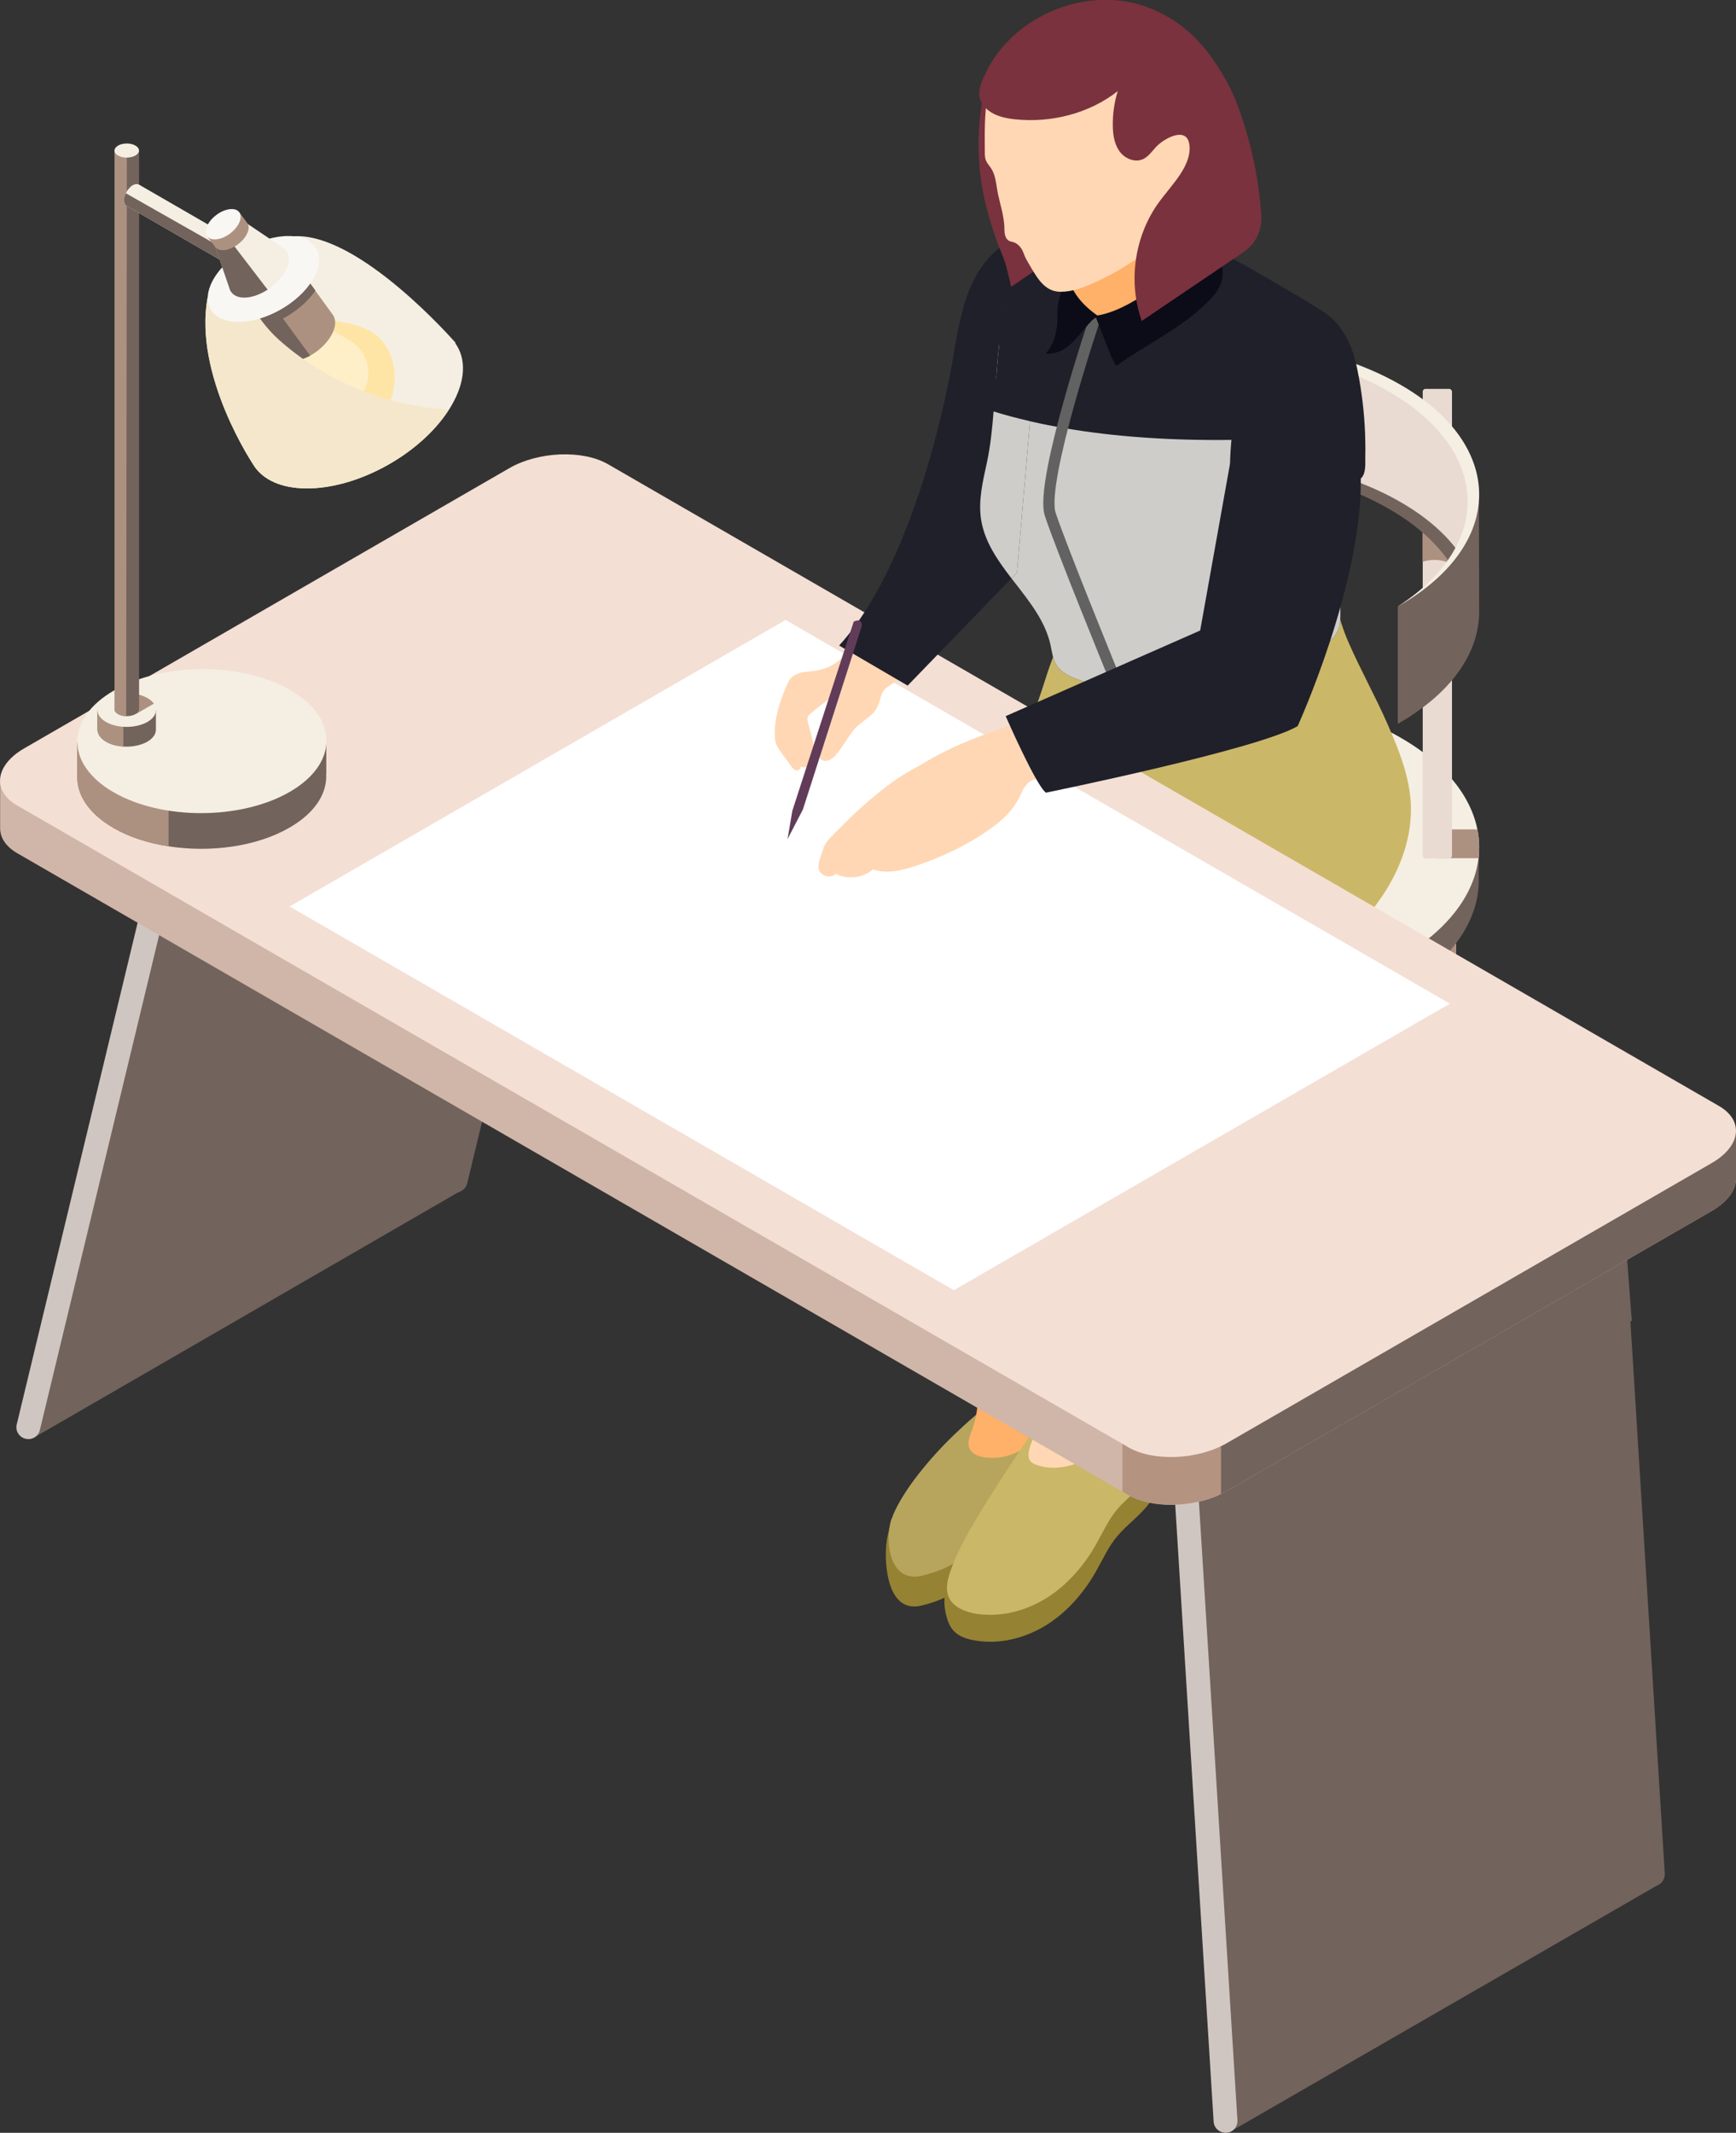 <?xml version="1.0" encoding="UTF-8"?>
<svg xmlns="http://www.w3.org/2000/svg" viewBox="0 0 154.77 190.04">
  <rect x="0" y="0" width="154.77" height="190.04" fill="#333333" stroke="none"/>
  <g isolation="isolate">
    <g id="_レイヤー_2" data-name="レイヤー 2">
      <g id="_指示_素材" data-name="指示&amp;amp;素材">
        <g>
          <g>
            <path d="M129.81,78.9v35.49s-.02,1.79-.02,1.79c0,.72-.6,1.31-1.33,1.31-.72,0-1.3-.6-1.3-1.32v-1.54s.02-26.87,.02-26.87v-8.17l-1.7,.99-16.49,9.54-.88,.51s-.06,.03-.09,.05c-.27,.19-.43,.5-.43,.83v37.52c-.02,.73-.61,1.32-1.34,1.31-.72,0-1.31-.59-1.31-1.32v-2.24s.02-33.21,.02-33.21v-2.07c0-.55,.12-1.09,.36-1.57,.25-.53,.62-.98,1.09-1.35h0c.12-.09,.24-.17,.38-.26l19.69-11.39c.28-.16,.59-.26,.9-.29,.46-.05,.92,.05,1.34,.29,.68,.4,1.11,1.15,1.1,1.95Z" fill="#e9dbd2"/>
            <path d="M108.02,90.69c-.27,.19-.43,.5-.43,.83v2.21c-.45-.22-.94-.33-1.43-.34-.41,0-.82,.06-1.21,.19v-2.07c0-.55,.12-1.09,.36-1.57,.25-.02,.5,0,.75,.02,.66,.08,1.31,.3,1.87,.66,.03,.02,.06,.04,.09,.06Z" fill="#ad9180" mix-blend-mode="multiply"/>
            <path d="M129.81,83.88v3.33c-.21-.05-.43-.07-.64-.08-.43,0-.87,.07-1.28,.22-.12,.05-.25,.1-.37,.16-.12,.06-.24,.15-.36,.25v-3.7c.13-.08,.26-.15,.41-.2,.47-.18,.99-.21,1.5-.15,.25,.03,.5,.08,.74,.16Z" fill="#ad9180" mix-blend-mode="multiply"/>
            <path d="M110.92,67.99l-.02,35.49v1.79c-.02,.72-.61,1.32-1.34,1.31-.72,0-1.31-.6-1.31-1.32v-1.53s.02-35.04,.02-35.04l-1.7,.98-16.49,9.54-.88,.5c-.32,.19-.51,.52-.51,.89v35.21s-.02,2.3-.02,2.3c0,.73-.6,1.32-1.33,1.32s-1.32-.6-1.31-1.33v-2.24s0-35.28,0-35.28c0-1.14,.55-2.22,1.44-2.91h0c.12-.09,.25-.18,.38-.26l19.7-11.4c.28-.16,.58-.26,.89-.28,.46-.05,.93,.05,1.34,.29,.69,.4,1.11,1.14,1.11,1.94Z" fill="#e9dbd2"/>
            <path d="M88.69,84.1v3.28c-.47-.24-1-.38-1.53-.39-.38,0-.76,.05-1.12,.17v-3.57c.33-.06,.68-.06,1.02-.02,.57,.07,1.13,.24,1.63,.53Z" fill="#ad9180" mix-blend-mode="multiply"/>
            <g>
              <path d="M83.69,75.95v2.44h.01c-.08,3.61,2.23,7.23,6.99,9.98,3.05,1.78,6.75,2.96,10.66,3.56,8.06,1.26,17.05,.06,23.4-3.61,4.93-2.84,7.27-6.6,7.08-10.31l.03-2.44h-1.29v.39c-1.15-1.93-3.03-3.77-5.7-5.31-7.5-4.33-18.73-5.18-27.77-2.56-2.27,.64-4.41,1.53-6.3,2.62-2.73,1.58-4.65,3.45-5.81,5.44v-.18h-1.29Z" fill="#72635c"/>
              <path d="M83.69,75.95v2.44h.01c-.08,3.61,2.23,7.23,6.99,9.98,3.05,1.78,6.75,2.96,10.66,3.56v-23.85h-4.26c-2.27,.64-4.41,1.53-6.3,2.62-2.73,1.58-4.65,3.45-5.81,5.44v-.18h-1.29Z" fill="#ad9180"/>
              <path d="M90.69,85.46c9.38,5.41,24.63,5.39,34.07-.06,9.44-5.45,9.49-14.26,.11-19.67-9.38-5.41-24.63-5.39-34.07,.06-9.44,5.45-9.49,14.26-.11,19.67Z" fill="#f5efe3"/>
              <path d="M131.81,76.47h-3.77v-2.57h3.66c.18,.85,.21,1.71,.11,2.57Z" fill="#ad9180"/>
              <path d="M122.88,64.71h-15.13v-2.57h6.29c3.16,.47,6.18,1.33,8.84,2.57Z" fill="#ad9180"/>
            </g>
            <rect x="126.84" y="34.65" width="2.61" height="41.84" rx=".25" ry=".25" fill="#e9dbd2"/>
            <path d="M129.48,47v3.28c-.47-.24-1-.38-1.53-.39-.38,0-.76,.05-1.12,.17v-3.57c.33-.06,.68-.06,1.02-.02,.57,.07,1.13,.24,1.63,.53Z" fill="#ad9180" mix-blend-mode="multiply"/>
            <rect x="106.49" y="22.91" width="2.61" height="41.84" rx=".25" ry=".25" fill="#e9dbd2"/>
            <path d="M109.12,38.93v3.28c-.47-.24-1-.38-1.53-.39-.38,0-.76,.05-1.12,.17v-3.57c.33-.06,.68-.06,1.02-.02,.57,.07,1.13,.24,1.63,.53Z" fill="#ad9180" mix-blend-mode="multiply"/>
            <g>
              <polygon points="124.62 54.04 124.62 64.49 124.89 64.32 125.8 63.76 127.89 62.11 129.88 59.81 131.34 56 131.34 52.86 129.65 49.51 128.98 50.34 127.32 52.1 126.52 52.79 125.19 53.68 124.62 54.04" fill="#72635c"/>
              <polygon points="131.85 44.58 131.87 54.29 130.42 52.93 129.78 49.16 131.1 46.34 131.85 44.58" fill="#72635c"/>
              <polygon points="89.92 45.34 89.92 34.89 90.65 34.46 91.73 33.89 92.7 33.44 95.44 32.39 101.98 30.82 108.79 30.6 114.02 30.99 121.22 33.13 127.42 36.76 130.73 41.5 131.41 45.66 129.65 49.51 127.39 47.26 121.29 43.48 115.53 41.7 109.3 40.92 104.19 41.04 99.43 41.77 97.61 42.16 93.92 43.39 92.31 44.05 91.05 44.69 89.92 45.34" fill="#e9dbd2"/>
              <path d="M124.87,44.74c-9.38-5.41-24.63-5.39-34.07,.06-.3,.17-.59,.35-.88,.53,9.45-5.37,24.59-5.37,33.92,.02,9.08,5.24,9.32,13.66,.77,19.14,.05-.03,.1-.05,.15-.08,9.44-5.45,9.49-14.26,.11-19.67Z" fill="#72635c"/>
              <path d="M124.87,34.29c-9.38-5.41-24.63-5.39-34.07,.06-.3,.17-.59,.35-.88,.53,9.45-5.37,24.59-5.37,33.92,.02,9.08,5.24,9.32,13.66,.77,19.14,.05-.03,.1-.05,.15-.08,9.44-5.45,9.49-14.26,.11-19.67Z" fill="#f5efe3"/>
            </g>
          </g>
          <g>
            <path d="M82.12,133.67c-.35,.43-.72,1.24-1.27,1.41-.31,.1-1.07-.13-.77-.6-.7,1.08-1.05,2.37-1.1,3.66-.07,1.94,.38,5.56,3.13,4.93,1.61-.37,3.03-1.03,4.28-2.09,1.32-1.11,2.49-2.41,3.46-3.84,.54-.79,1.04-1.65,1.83-2.19,.66-.45,1.46-.63,2.17-.99,1.7-.87,2.76-2.84,2.54-4.74-.07-.6-.26-1.19-.61-1.68-.63-.86-1.72-1.3-2.78-1.33-1.06-.03-2.11,.29-3.09,.7-1.83,.77-3.21,1.99-4.62,3.33-1.13,1.06-2.19,2.2-3.16,3.4Z" fill="#958233"/>
            <path d="M79.49,135.31c-.67,1.96-.21,5.75,2.67,5.1,1.61-.37,3.03-1.03,4.28-2.09,1.32-1.11,2.49-2.41,3.46-3.84,.54-.79,1.04-1.65,1.83-2.19,.66-.45,1.46-.63,2.17-.99,1.7-.87,2.76-2.84,2.54-4.74-.07-.6-.26-1.19-.61-1.68-.63-.86-1.72-1.3-2.78-1.33-1.07-.03-2.11,.29-3.09,.7-1.83,.77-3.21,1.99-4.62,3.33-1.13,1.06-2.19,2.2-3.16,3.4-.9,1.11-1.78,2.36-2.4,3.65-.1,.22-.19,.44-.27,.67Z" fill="#b7a55e"/>
            <path d="M97.42,121.88c-.31-.9-.87-1.69-1.44-2.46-2.35-3.22-4.84-6.47-5.96-10.29-1.17-3.97-.79-8.3-2.18-12.2-.37-1.05-.87-2.04-1.4-3.02,.45-1.26,1.1-2.48,1.78-3.64,1.33-2.28,2.8-4.65,2.9-7.29,.04-1-.16-2.07-.85-2.8-.64-.68-1.61-.95-2.54-.99-2.18-.1-4.28,.89-6.07,2.14-3.43,2.37-6.59,6-6.83,10.35-.25,4.62,1.39,9.53,3.39,13.62,1.03,2.12,2.23,4.16,3.51,6.14,1.57,2.44,3.27,4.84,4.37,7.53,1.1,2.69,1.55,5.77,.54,8.5-.19,.51-.43,1.08-.21,1.58,.22,.51,.81,.73,1.36,.81,1.5,.21,3.08-.31,4.17-1.36,.41-.4,.75-.87,1.19-1.24,1.25-1.05,3.21-1.23,4.08-2.61,.51-.81,.49-1.86,.19-2.76Z" fill="#ffb069"/>
            <path d="M99.59,125.74c.07,.42,.46,1.68-.38,1.42-.79-.25-1.62-.39-2.44-.52-.15-.02-.31-.05-.44,.02-.15,.07-.24,.22-.32,.37-.32,.56-2,3.4-2.77,2.18-.14-.23-.15-.51-.12-.77-2.09,3.03-4.16,6.09-6.05,9.25-.33,.56-.62,1.17-.98,1.71-.14,.2-.29,.35-.55,.26-.14-.05-.46-.37-.37-.55-.7,1.47-1.23,3.13-.84,4.71,.15,.62,.33,1.17,.81,1.61,.49,.46,1.24,.66,1.89,.76,2.16,.34,4.41-.24,6.27-1.4,1.85-1.16,3.33-2.87,4.41-4.77,.61-1.07,1.12-2.23,1.92-3.17,.9-1.06,2.09-1.86,2.9-3,.91-1.29,1.3-2.82,1.18-4.4-.09-1.17-.49-2.33-1.22-3.25,0,.32-.05,.63-.17,.92-.05,.13-.12,.26-.24,.34-.26,.16-.33-.05-.45-.21-.17-.22-.41-.42-.63-.6-.22-.18-.46-.35-.7-.51-.09-.05-.71-.32-.72-.38Z" fill="#958233"/>
            <path d="M99.59,123.34c.07,.42,.46,1.68-.38,1.42-.79-.25-1.62-.39-2.44-.52-.15-.02-.31-.05-.44,.02-.15,.07-.24,.22-.32,.37-.32,.56-2,3.4-2.77,2.18-.14-.23-.15-.51-.12-.77-2.09,3.03-4.16,6.09-6.05,9.25-.9,1.51-1.76,3.06-2.34,4.72-.31,.89-.54,1.94,.12,2.73,.53,.63,1.38,.92,2.18,1.05,2.16,.34,4.41-.24,6.27-1.4,1.85-1.16,3.33-2.87,4.41-4.77,.61-1.07,1.12-2.23,1.92-3.17,1.2-1.4,3.38-2.72,3.6-4.72,.14-1.3-.14-2.64-.79-3.78-.65-1.14-1.67-2.06-2.86-2.59Z" fill="#cbb768"/>
            <path d="M100.4,120.97c-.1-2.95,.3-5.91,.24-8.86-.06-2.96-.63-6.03-2.43-8.37-.73-.95-1.98-1.82-2.11-3.1-.15-1.44,1.42-2.33,2.31-3.23,2.46-2.48,4.7-5.2,6.67-8.09-.97-.16-1.78-.81-2.46-1.51-.68-.7-1.28-1.5-2.07-2.08-.69-.51-1.49-.85-2.31-1.09-1.85-.53-3.85-.52-5.72-.1-.96,.22-1.89,.54-2.76,1-.43,.23-.81,.52-1.22,.76-.22,.13-.29,.31-.54,.12-.11-.08-.22-.35-.13-.48-1.51,2.21-3.03,4.46-3.84,7.01-.6,1.9-.91,4.07-.42,6.01,.36,1.42,1.06,2.72,1.76,3.99,2.35,4.26,4.83,8.5,6.34,13.13,.78,2.39,1.27,4.9,1.33,7.42,.03,1.32-.26,2.61-.65,3.87-.2,.65-.54,1.26-.66,1.94-.17,.93,.33,1.17,1.18,1.36,2.24,.51,4.66-.79,6.26-2.26,.12-.11,.24-.23,.36-.35,.36-.37,.69-.78,.96-1.22,.26-.43,.52-.94,.62-1.44,.09-.43-.1-.72-.22-1.12-.33-1.07-.44-2.21-.48-3.32Z" fill="#ffd7b4"/>
            <path d="M116.85,48.49c.3,.1-.29,2.47-.5,2.78-.5,.73-1.25,1.27-1.93,1.82-1.09,.86-2.33,1.54-3.63,2.02-2.58,.94-5.48,1.07-8.1,.2-2.1-.7-4.48-1.93-6.64-.64-1.39,.83-1.75,2.83-2.29,4.22-.57,1.48-.94,3.05-1.58,4.5-.63,1.41-1.55,2.67-2.46,3.92-.12,.23-.33,.45-.48,.66-.17,.23-.33,.46-.5,.68-.33,.46-.67,.91-1,1.37-.67,.91-1.34,1.83-2.01,2.74-1.34,1.83-2.68,3.65-4.02,5.48-1.34,1.83-5.26,7.2-5.44,7.55-.06,.11-.11,.24-.11,.36,0,.13,.08,.26,.21,.29,.14,.03,.26-.08,.35-.18,.08-.08,.15-.17,.24-.23,.29-.21,.81,.1,1.1,.21,.41,.16,.8,.34,1.18,.55,.38,.21,.74,.45,1.09,.72,.08,.06,.98,.82,.95,.85,2.45-2.39,4.89-4.79,7.34-7.18-1.8,3.01-3.61,6.02-5.41,9.03,3.02-.46,6.15,.31,8.81,1.82,2.24,1.27,4.16,3.05,5.78,5.04,.18,.22,.35,.48,.21,.77-.01,.03-.03,.05-.03,.08-.01,.06,.03,.13,.09,.16,.06,.03,.13,.04,.19,.04,.6,0,1.03-.57,1.41-.96,.46-.46,.95-.91,1.45-1.33,1-.85,2.06-1.63,3.16-2.36,1.56-1.04,3.19-1.97,4.83-2.88,3.78-2.09,7.67-4.11,10.87-7.01,3.2-2.9,5.7-6.88,5.81-11.2,.07-2.74-.99-5.36-2.07-7.83-1.09-2.49-2.43-4.87-3.52-7.37-1.05-2.4-1.39-5.04-2.33-7.48-.2-.51-.47-1.07-1-1.23Z" fill="#cbb768"/>
            <path d="M119.5,54.48c0,.58,.01,1.18-.22,1.71-.27,.59-.8,1.03-1.33,1.41-6.2,4.5-14.7,5.65-21.87,2.94-.72-.27-1.46-.61-1.87-1.24-.36-.55-.42-1.23-.56-1.86-.94-4.18-5.51-6.89-6.18-11.13-.27-1.7,.15-3.41,.51-5.07,.32-1.49,.48-3.03,.6-4.58,.11-1.38,.19-2.75,.31-4.1,.28-3.04,.64-6.11,1.58-9.03,.38-1.17,.98-2.46,2.21-2.9,1.1-.4,2.3-.48,3.47-.51,4.7-.1,9.49,.69,13.64,2.87,1.62,.85,8.07,4.59,8.64,5.11,.19,.16,.35,.35,.5,.55,.14,.18,.26,.46,.1,.62-.11,.11-.28,.11-.41,.18-.43,.22-.06,.79-.03,1.13,.22,2.21,.61,4.46,.64,6.66,.01,.49,.02,.97,.02,1.46,.09,5.26,.17,10.53,.25,15.78Z" fill="#1f202a"/>
            <path d="M119.5,54.48c0,.58,.01,1.18-.22,1.71-.27,.59-.8,1.03-1.33,1.41-6.2,4.5-14.7,5.65-21.87,2.94-.72-.27-1.46-.61-1.87-1.24-.36-.55-.42-1.23-.56-1.86-.94-4.18-5.51-6.89-6.18-11.13-.27-1.7,.15-3.41,.51-5.07,.32-1.49,.48-3.03,.6-4.58,5.42,1.69,15.15,3.43,30.67,2.04,.09,5.26,.17,10.53,.25,15.78Z" fill="#cecdc9"/>
            <path d="M104.71,18.85c-.76-1.18-1.27-2.51-1.67-3.85-.19,.82-.55,1.59-.98,2.32-.57,.98-1.24,1.91-2.08,2.67-.84,.76-1.86,1.34-2.97,1.57-.34,.07-.7,.12-.95,.35-.11,.11-.19,.25-.25,.4-.21,.48-.27,1.01-.19,1.53,.03,.22,.21,.33,.16,.54-.05,.2-.22,.36-.31,.55-.14,.27-.14,.58-.13,.88,0,.5,.06,.97,.18,1.45,.08,.33-.08,.71,.26,.95,.16,.11,.37,.12,.57,.11,.44-.03,.88-.13,1.32-.09,.44,.04,.9,.27,1.05,.68,.05,.13,.06,.28,.1,.41,.2,.63,1.65,.2,2.12,.08,1.56-.39,2.98-1.26,4.14-2.37,1.46-1.4,2.55-3.28,2.65-5.3-1.25-.65-2.26-1.68-3.02-2.87Z" fill="#ffb069"/>
            <path d="M97.67,28.2s-4.98,14.74-4.04,17.62,5.69,14.5,5.69,14.5" fill="none" stroke="#626262" stroke-miterlimit="10"/>
            <path d="M99.32,19.35l-9.17,6.2s-.43-1.69-.47-1.84c-.18-.68-.49-1.34-.73-2-.48-1.36-.92-2.75-1.22-4.16-.67-3.13-.65-6.4,.04-9.52,.26-1.18,.64-2.37,1.42-3.3,1.21-1.43,3.17-1.95,5.01-2.32,1.02-.2,2.11-.23,2.83,.63,.81,.97,1.34,2.38,1.77,3.55,.62,1.73,1.12,3.51,1.47,5.33,.27,1.37,.45,2.77,.56,4.2,.09,1.28-.45,2.52-1.51,3.23Z" fill="#7a323e"/>
            <path d="M106.22,20.53c.18,.81,0,1.68-.42,2.39-.41,.71-1.03,1.27-1.67,1.79-1.05,.85-2.16,1.63-3.34,2.28-.98,.54-2.03,1-3.14,1.15,.38,.98,.77,1.96,1.15,2.95,.2,.52,.41,1.05,.72,1.51,2.7-1.94,5.81-3.35,8.16-5.7,.61-.6,1.18-1.31,1.3-2.16,.1-.7-.13-1.4-.43-2.03-.31-.63-.7-1.22-.98-1.87-.19-.45-.33-.94-.63-1.33-.29-.38-.7-.64-1.14-.83-.32-.14-.87-.4-1.22-.35,.06,.31,.63,.57,.85,.78,.4,.37,.68,.87,.8,1.41Z" fill="#0b0c17"/>
            <path d="M97.1,28.82c-.55,.6-1.02,1.28-1.63,1.83-.61,.54-1.41,.95-2.22,.85,.66-.79,.95-1.74,1.01-2.75,.03-.49-.03-.97,.04-1.46,.08-.54,.24-1.06,.4-1.58,.09-.28,.21-.57,.24-.86,.01-.12,.01-.22,.05-.34,.03-.09,.16-.29,.15-.37,.08,.86,.45,1.67,.97,2.36,.52,.69,1.19,1.25,1.9,1.74-.44,.02-.65,.3-.92,.6Z" fill="#0b0c17"/>
            <path d="M103.79,3.56c-.52-.59-1.14-1.09-1.88-1.46-3.64-1.84-9-.9-11.77,2.07-2.47,2.65-2.36,6.01-2.34,9.39,0,.24,0,.48,.09,.71,.11,.29,.34,.51,.5,.78,.42,.66,.43,1.57,.6,2.31,.2,.92,.5,1.86,.55,2.8,.01,.25,0,.5,.05,.74,.05,.24,.19,.48,.41,.58,.11,.05,.24,.06,.35,.1,.27,.08,.49,.27,.65,.49,.24,.32,.3,.68,.48,1.01,.24,.43,.49,.85,.75,1.27,.54,.88,1.22,1.65,2.32,1.65,1,0,1.96-.35,2.87-.75,1.41-.62,2.75-1.38,4.01-2.26,.29-.2,.58-.42,.81-.69,.7-.82,.76-1.98,.92-3.04,.08-.51,.22-1.03,.62-1.38,.4-.34,.84-.57,1.18-.99,.68-.83,1-1.9,1.11-2.95,.12-1.16,.3-2.41,.2-3.57-.2-2.35-.9-4.99-2.51-6.8Z" fill="#ffd7b4"/>
            <path d="M110.96,22.4l-9.17,6.2c-1.21-3.41-.68-7.39,1.39-10.38,.65-.92,1.41-1.74,2.03-2.67,.52-.79,.95-1.71,.83-2.63-.21-1.78-2.36-.53-3.02,.22-.35,.39-.67,.85-1.16,1.06-.73,.3-1.61-.09-2.06-.73-.46-.65-.58-1.47-.59-2.25-.02-1.04,.13-2.09,.44-3.1-2.55,2-5.94,2.85-9.17,2.51-.84-.09-1.72-.28-2.39-.81-1.35-1.07-.67-2.45-.02-3.69,2.31-4.42,7.83-6.92,12.67-5.93,2.89,.59,5.46,2.38,7.16,4.76,1.09,1.51,1.89,2.92,2.53,4.67,.62,1.73,1.12,3.51,1.47,5.33,.27,1.37,.45,2.77,.55,4.18,0,0,0,.01,0,.02,.09,1.28-.45,2.52-1.51,3.23Z" fill="#7a323e"/>
          </g>
          <g>
            <g>
              <path d="M147.43,168.05c-.59,.04-1.1-.39-1.14-.98l-3.65-58.58c-.23-3.03-1.93-5.75-4.55-7.28L57.64,54.1c-.72-.42-1.59-.49-2.36-.19-.78,.3-1.37,.94-1.62,1.74l-12.02,49.85c-.17,.56-.77,.88-1.33,.7h0c-.56-.17-.88-.77-.7-1.33l12.02-49.85c.44-1.42,1.49-2.55,2.88-3.09,1.39-.54,2.92-.42,4.21,.34l80.45,47.12c3.22,1.89,5.31,5.23,5.6,8.95l3.65,58.58c.04,.59-.39,1.1-.98,1.14h0Z" fill="#72635c"/>
              <g>
                <polygon points="109.64 189.96 147.86 167.93 143.66 105.29 103.25 124.08 105.38 130.22 109.64 189.96" fill="#72635c"/>
                <polygon points="145.48 117.68 144.7 118.13 143.43 118.86 106.26 140.33 105.54 132.11 142.8 110.6 144.03 109.89 144.85 109.42 145.48 117.68" fill="#72635c" mix-blend-mode="multiply"/>
                <polygon points="2.95 128.14 40.99 106.16 53.34 54.32 15.95 75.58 8.66 101.57 2.95 128.14" fill="#72635c"/>
                <polygon points="51.93 59 48.77 69.46 10.57 91.51 14.19 80.79 51.93 59" fill="#72635c" mix-blend-mode="multiply"/>
                <path d="M109.34,190.03c-.59,.04-1.1-.39-1.14-.98l-3.65-58.58c-.23-3.02-1.93-5.75-4.55-7.28L19.54,76.08c-.72-.42-1.59-.49-2.36-.19-.78,.3-1.37,.94-1.62,1.74L3.54,127.48c-.17,.56-.77,.88-1.33,.7h0c-.56-.17-.88-.77-.7-1.33l12.02-49.85c.44-1.42,1.49-2.55,2.88-3.09,1.39-.54,2.92-.42,4.21,.34l80.45,47.12c3.22,1.89,5.31,5.23,5.6,8.95l3.65,58.58c.04,.59-.39,1.1-.98,1.14h0Z" fill="#d0c6c1"/>
              </g>
            </g>
            <path d="M154.77,104.91h0c.05,1.03-.68,2.13-2.15,2.98l-43.22,24.95c-.17,.1-.34,.19-.52,.28-2.59,1.24-6.18,1.3-8.29,.09l-.5-.29L1.53,76.02c-1.01-.59-1.5-1.36-1.52-2.18v-4.21s2.26,.82,2.26,.82l.03,.4,43.08-24.87c2.62-1.5,6.56-1.67,8.82-.36l98.19,56.69,2.37-1.59v4.2Z" fill="#d0b6a8"/>
            <path d="M154.77,104.91h0c.05,1.03-.68,2.13-2.15,2.98l-43.22,24.95c-.17,.1-.34,.19-.52,.28-.07,.04-.14,.07-.22,.1v-48.84h12.69l31.06,17.93,2.37-1.59v4.2Z" fill="#72635c"/>
            <path d="M108.86,120.77v12.34c-2.59,1.24-6.18,1.3-8.29,.09l-.5-.29v-12.14h8.8Z" fill="#b49381"/>
            <path d="M100.57,128.94L1.53,71.77c-2.26-1.3-1.98-3.58,.63-5.09l43.22-24.95c2.61-1.51,6.56-1.67,8.82-.37l99.04,57.18c2.26,1.3,1.98,3.58-.63,5.09l-43.22,24.95c-2.61,1.51-6.56,1.67-8.82,.37Z" fill="#f4dfd4"/>
          </g>
          <polygon points="85.04 114.96 25.82 80.77 70.04 55.24 129.26 89.43 85.04 114.96" fill="#fff"/>
          <g>
            <g>
              <path d="M6.89,66.2v2.97h0c-.04,1.67,1.03,3.33,3.22,4.6,1.41,.82,3.11,1.36,4.92,1.64,3.72,.58,7.86,.03,10.79-1.67,2.27-1.31,3.35-3.04,3.26-4.76h.01v-2.97h-.59v.18c-.53-.89-1.4-1.74-2.63-2.45-3.46-2-8.64-2.39-12.81-1.18-1.05,.3-2.04,.7-2.91,1.21-1.26,.73-2.15,1.59-2.68,2.51v-.08h-.59Z" fill="#72635c"/>
              <path d="M6.89,66.2v2.97h0c-.04,1.67,1.03,3.33,3.22,4.6,1.41,.82,3.11,1.36,4.92,1.64v-12.85h-1.96c-1.05,.3-2.04,.7-2.91,1.21-1.26,.73-2.15,1.59-2.68,2.51v-.08h-.59Z" fill="#ad9180"/>
              <path d="M10.12,70.59c4.33,2.5,11.36,2.48,15.71-.03,4.35-2.51,4.37-6.57,.05-9.07-4.33-2.5-11.36-2.48-15.71,.03-4.35,2.51-4.37,6.57-.05,9.07Z" fill="#f5efe3"/>
            </g>
            <g>
              <path d="M8.69,63.3v1.7c0,.39,.25,.79,.76,1.09,.43,.25,.98,.39,1.55,.43,.76,.05,1.55-.1,2.13-.43,.52-.3,.77-.69,.77-1.07v-1.74h-.14v.04c-.12-.21-.33-.41-.62-.58-.58-.34-1.38-.48-2.15-.42-.56,.03-1.11,.17-1.54,.43-.3,.17-.5,.37-.63,.59v-.02h-.14Z" fill="#72635c"/>
              <path d="M8.69,63.3v1.7c0,.39,.25,.79,.76,1.09,.43,.25,.98,.39,1.55,.43v-4.21c-.56,.03-1.11,.17-1.54,.43-.3,.17-.5,.37-.63,.59v-.02h-.14Z" fill="#ad9180"/>
              <path d="M9.45,64.33c1.02,.59,2.67,.58,3.69,0,1.02-.59,1.03-1.54,.01-2.13-1.02-.59-2.67-.58-3.69,0-1.02,.59-1.03,1.54-.01,2.13Z" fill="#f5efe3"/>
              <path d="M13.73,62.69l-1.59,.92-1.51-.87,1.54-.89c.36,.07,.7,.19,.99,.36,.25,.14,.44,.31,.56,.49Z" fill="#ad9180" mix-blend-mode="multiply"/>
            </g>
            <g>
              <path d="M10.21,13.43V63.18c0,.17,.1,.33,.32,.45,.2,.12,.46,.17,.72,.18,.3,.01,.6-.05,.83-.18,.22-.13,.33-.3,.32-.47h0V13.41h-.06c-.05-.07-.14-.16-.26-.23-.41-.23-1.06-.25-1.49-.02-.02,0-.04,.01-.06,.03-.12,.07-.21,.16-.26,.25h0s-.06-.01-.06-.01Z" fill="#72635c"/>
              <path d="M10.21,13.43V63.18c0,.17,.1,.33,.32,.45,.2,.12,.46,.17,.72,.18l.06-50.4-.71-.25s-.04,.01-.06,.03c-.12,.07-.21,.16-.26,.25h0s-.06-.01-.06-.01Z" fill="#ad9180"/>
              <path d="M10.53,13.86c.42,.25,1.12,.24,1.54,0,.43-.25,.43-.65,0-.89-.42-.25-1.12-.24-1.54,0-.43,.25-.43,.65,0,.89Z" fill="#f5efe3"/>
            </g>
            <g>
              <path d="M11.07,17.85c0,.25,.08,.43,.23,.5l8.63,4.98,.17,.1,.03-.05h0c.1,0,.22-.04,.34-.11,.43-.25,.78-.85,.78-1.34,0-.14-.03-.25-.08-.34h.02s.03-.04,.03-.04l-8.81-5.09c-.06-.04-.14-.06-.22-.06-.1,0-.22,.03-.35,.1-.25,.14-.47,.41-.61,.7-.1,.21-.16,.43-.16,.63Z" fill="#f5efe3"/>
              <path d="M11.07,17.85c0,.25,.08,.43,.23,.5l8.63,4.98,.26-1.02-8.97-5.09c-.1,.21-.16,.43-.16,.63Z" fill="#72635c"/>
              <path d="M19.89,22.96c0-.49,.35-1.09,.77-1.33,.43-.25,.77-.05,.77,.44s-.35,1.09-.77,1.33c-.43,.25-.77,.05-.77-.44Z" fill="#765528"/>
            </g>
            <g>
              <path d="M18.51,26.49l7.59-5.43c5.86-.47,14.52,9.49,14.52,9.49l-.04,.02c1,1.38,.96,3.39-.36,5.62-2.42,4.1-8.22,7.38-12.95,7.33-2.2-.02-3.78-.77-4.59-1.97h0s-5.47-8.04-4.16-15.06Z" fill="#f5efe3"/>
              <g>
                <path d="M32.5,29.26c.58,.24,1.11,.58,1.53,1.06,.78,.89,1.15,2.13,1.16,3.29,0,1.23-.37,2.48-1.12,3.46-.37,.48-.82,.91-1.37,1.18-1.49,.76-3.36,.69-4.86,0-1.64-.76-2.35-2.15-2.4-3.95-.04-1.34,.04-2.74-.51-3.96-.25-.54-.62-1.06-.66-1.65,.51,.26,.92,.81,1.54,.85,.62,.04,1.27-.23,1.62-.75,.24-.35,.56-.69,.41-1.13,.83,.67,1.83,.9,2.85,1.08,.61,.11,1.24,.26,1.82,.5Z" fill="#ffe5a5"/>
                <path d="M32.47,31.71c.58,1.11,.5,2.61-.39,3.5-.85,.85-2.27,.96-3.36,.45s-1.87-1.54-2.3-2.67c-.43-1.13-.54-2.34-.59-3.55,0-.25-.02-.51,.05-.75,.02-.06,.04-.13,.09-.17,.05-.05,.12-.06,.19-.08,1.28-.28,2.27,.24,3.3,.91,1.14,.74,2.33,1.06,3.01,2.36Z" fill="#ffefc8"/>
              </g>
              <path d="M20.65,26.05l4.08,5.63c.27,.37,.78,.57,1.48,.49,.47-.05,.97-.23,1.44-.48,.89-.49,1.68-1.28,2.04-2.11,.29-.67,.24-1.23-.06-1.59h0s-1.52-2.09-1.52-2.09l-2.56-3.53-.13,.1,.03,.04c-.27-.11-.6-.16-.99-.11-1.37,.16-2.93,1.32-3.48,2.6-.16,.37-.21,.71-.18,1v-.02s-.14,.1-.14,.1Z" fill="#ad9180"/>
              <path d="M20.65,26.05l4.08,5.63c.27,.37,.78,.57,1.48,.49,.47-.05,.97-.23,1.44-.48l-2.42-3.3c1.17-.63,2.22-1.51,2.89-2.5l-2.56-3.53-.13,.1,.03,.04c-.27-.11-.6-.16-.99-.11-1.37,.16-2.93,1.32-3.48,2.6-.16,.37-.21,.71-.18,1v-.02s-.14,.1-.14,.1Z" fill="#72635c"/>
              <path d="M22.67,41.55h0c.82,1.2,2.39,1.94,4.59,1.97,4.61,.05,10.23-3.06,12.75-7.02-5.55-.32-11-2.52-15.15-6.23-1.15-1.03-1.95-2.21-2.74-3.49-.41-.65-.86-1.35-1.46-1.84l-2.15,1.54c-1.31,7.01,4.16,15.06,4.16,15.06Z" fill="#f5e7cb" mix-blend-mode="multiply"/>
              <path d="M21.22,28.68c2.44,.03,5.43-1.67,6.68-3.78,1.25-2.11,.29-3.85-2.15-3.87-2.44-.03-5.43,1.67-6.68,3.78-1.25,2.11-.29,3.85,2.15,3.87Z" fill="#f9f7f4"/>
              <path d="M20.54,25.91h0c.24,.44,.78,.68,1.54,.59,.59-.07,1.22-.33,1.78-.69,.75-.49,1.39-1.18,1.7-1.9,.25-.58,.25-1.08,.05-1.44-.08-.15-.2-.27-.34-.37l-3.24-2.18-2.73,2.12-.07,.05,1.31,3.83Z" fill="#f5efe3"/>
              <path d="M20.54,25.91h0c.24,.44,.78,.68,1.54,.59,.59-.07,1.22-.33,1.78-.69l-3.42-4.46-1.15,.68-.07,.05,1.31,3.83Z" fill="#72635c"/>
              <g>
                <path d="M19.18,22h0s-.69-.93-.69-.93l.08-.06h0c-.02-.16,.01-.35,.11-.57,.32-.74,1.23-1.42,2.02-1.51,.23-.03,.42,0,.57,.06l-.02-.02,.08-.06,.69,.93h0c.18,.21,.2,.54,.03,.93-.32,.74-1.23,1.42-2.02,1.51-.4,.05-.7-.07-.86-.28Z" fill="#ad9180"/>
                <path d="M19.32,21.32c.8-.09,1.7-.77,2.02-1.51,.32-.74-.07-1.27-.86-1.17-.8,.09-1.7,.77-2.02,1.51-.32,.74,.07,1.27,.86,1.17Z" fill="#f9f7f4"/>
              </g>
            </g>
          </g>
          <g>
            <path d="M89.66,50.84c-.43,1.03-1.01,1.98-1.74,2.84-2.26,2.7-5.12,4.84-7.95,6.96-.36,.27-.82,.49-1.12,.82-.28,.32-.34,.72-.46,1.11-.13,.39-.32,.75-.62,1.04-.44,.42-.97,.74-1.41,1.17-.76,.76-1.18,1.8-1.93,2.58-.29,.3-.73,.58-1.1,.38-.39-.2-.4-.74-.32-1.17,.25-1.24,.91-2.36,1.41-3.52,.16-.38,.3-.83,.1-1.2-.77,.54-1.53,1.11-2.24,1.72-.1,.09-.22,.18-.27,.31-.06,.15-.02,.3,.01,.45,.25,1.07,.72,2.17,.47,3.25-.05,.18-.12,.37-.24,.52-.21,.25-.59,.34-.89,.21,.07,.2-.18,.38-.39,.33-.2-.05-.33-.23-.45-.39-.29-.4-.58-.8-.87-1.19-.16-.23-.33-.47-.44-.74-.12-.3-.14-.62-.14-.95-.01-1.51,.49-2.98,1.1-4.37,.06-.15,.13-.29,.22-.42,.5-.72,1.43-.7,2.21-.8,1.01-.13,1.79-.54,2.54-1.21,.66-.59,5.11-8.11,6.13-9.76,.08-.14,.17-.27,.25-.4,1.28-1.95,1.62-4.22,2.08-6.44,.44-2.17,.89-4.34,1.33-6.5,.1-.53,.22-1.06,.38-1.58,.09-.33,.21-.66,.36-.98,.38-.8,.98-1.54,1.8-1.89,.06-.02,.13-.05,.2-.07,.38-.14,.79-.2,1.19-.22,.07-.01,.15-.01,.22-.01-.07,.62-.13,1.24-.18,1.86-.1,1.16-.17,2.32-.27,3.5-.13,1.74-.29,3.5-.65,5.18-.36,1.66-.79,3.37-.51,5.08,.25,1.69,1.14,3.13,2.18,4.52Z" fill="#ffd7b4"/>
            <path d="M90.04,25.11c-.46,1.84-.75,3.71-.96,5.59-.07,.62-.13,1.24-.18,1.86-.1,1.16-.17,2.32-.27,3.5-1.17-.32-2.23-.89-3-1.8-.12-.13-.22-.25-.31-.38-.31-.39-.54-.81-.46-1.33,.25-1.61,.53-3.23,.94-4.81,.54-2.14,1.51-4.24,3.28-5.62,.01-.01,.02-.02,.03-.03,.21,.53,.44,1.06,.59,1.62,.02,.1,.22,.89,.35,1.4Z" fill="#1f202a"/>
            <path d="M92.08,34.65l-.25,2.88-1.16,13.48-.5,.52-9.25,9.56-6.11-3.57c7.22-7.92,10.04-24.97,10.04-24.97l7.23,2.1Z" fill="#1f202a"/>
          </g>
          <path d="M91.83,37.53l-1.16,13.48-.5,.52c-1.23-1.61-2.39-3.25-2.7-5.22-.27-1.7,.15-3.41,.51-5.07,.32-1.49,.48-3.03,.6-4.58,.95,.3,2.03,.59,3.25,.87Z" fill="#cecdc9"/>
        </g>
        <path d="M76.11,55.39l-5.47,16.85-.43,2.53,1.37-2.64,5.26-16.38s.08-.73-.74-.36Z" fill="#613c59"/>
        <g>
          <path d="M116.88,59.18c2.3-6.42,3.37-13.29,2.98-20.1-1.73,1.01-3.94,1.15-5.78,.37-.61-.26-1.2-.62-1.86-.68-1.65-.15-1.82,1.79-1.84,2.99-.01,.99-.09,1.98-.22,2.97-.25,1.98-.66,3.94-1.01,5.9-.32,1.74-.59,3.49-.84,5.24-.07,.49-.15,.97-.5,1.34-.3,.33-.72,.54-1.1,.77-.75,.45-1.52,.84-2.31,1.21-1.61,.77-3.24,1.49-4.9,2.17-.41,.17-.83,.33-1.25,.5-1.81,.7-3.64,1.33-5.49,1.93-.09,.03-.18,.06-.27,.09-3.5,1.11-6.97,2.19-10.13,4.11-.74,.45-1.52,.83-2.25,1.32-.72,.49-1.42,1.01-2.09,1.57-1.34,1.1-2.58,2.31-3.79,3.55-.28,.29-.57,.59-.74,.95-.11,.24-.17,.5-.25,.75-.14,.43-.36,.86-.25,1.3,.15,.63,1.08,.89,1.53,.43,1.05,.54,2.42,.38,3.31-.39,1.24,.43,2.61,.09,3.86-.33,2.27-.77,4.46-1.79,6.43-3.17,1.07-.74,2.09-1.62,2.68-2.78,.21-.4,.37-.83,.65-1.19,.34-.44,.64-.54,1.17-.64,1.35-.25,15.12-3.43,15.93-3.66,1.17-.34,2.39-.5,3.55-.89,.7-.23,1.43-.5,2-.97,.58-.48,.96-1.05,1.37-1.68,.59-.92,1.02-1.94,1.38-2.97Z" fill="#ffd7b4"/>
          <path d="M113.93,29.23c-.82,.72-1.34,1.57-1.89,2.49-1.74,2.87-2.29,6.29-2.38,9.6-.01,.53-.01,.92,.39,1.3,.41,.38,.91,.65,1.43,.85,1.45,.58,3.04,.77,4.6,.66,1.56-.11,3.09-.52,4.54-1.1,.25-.1,.5-.21,.7-.39,.48-.44,.39-1.3,.4-1.89,.01-.47,.01-.94,0-1.41-.03-1.88-.22-3.75-.55-5.6-.2-1.12-.45-2.24-.93-3.27-.45-.95-1.4-2.39-2.49-2.7-1.26-.35-2.94,.67-3.83,1.45Z" fill="#1f202a"/>
        </g>
        <path d="M109.66,41.32l-2.66,14.86-17.34,7.63s2.71,6.2,3.59,6.82c0,0,18.89-3.85,22.44-5.93,0,0,5.73-12.54,5.63-22.06" fill="#1f202a"/>
      </g>
    </g>
  </g>
</svg>